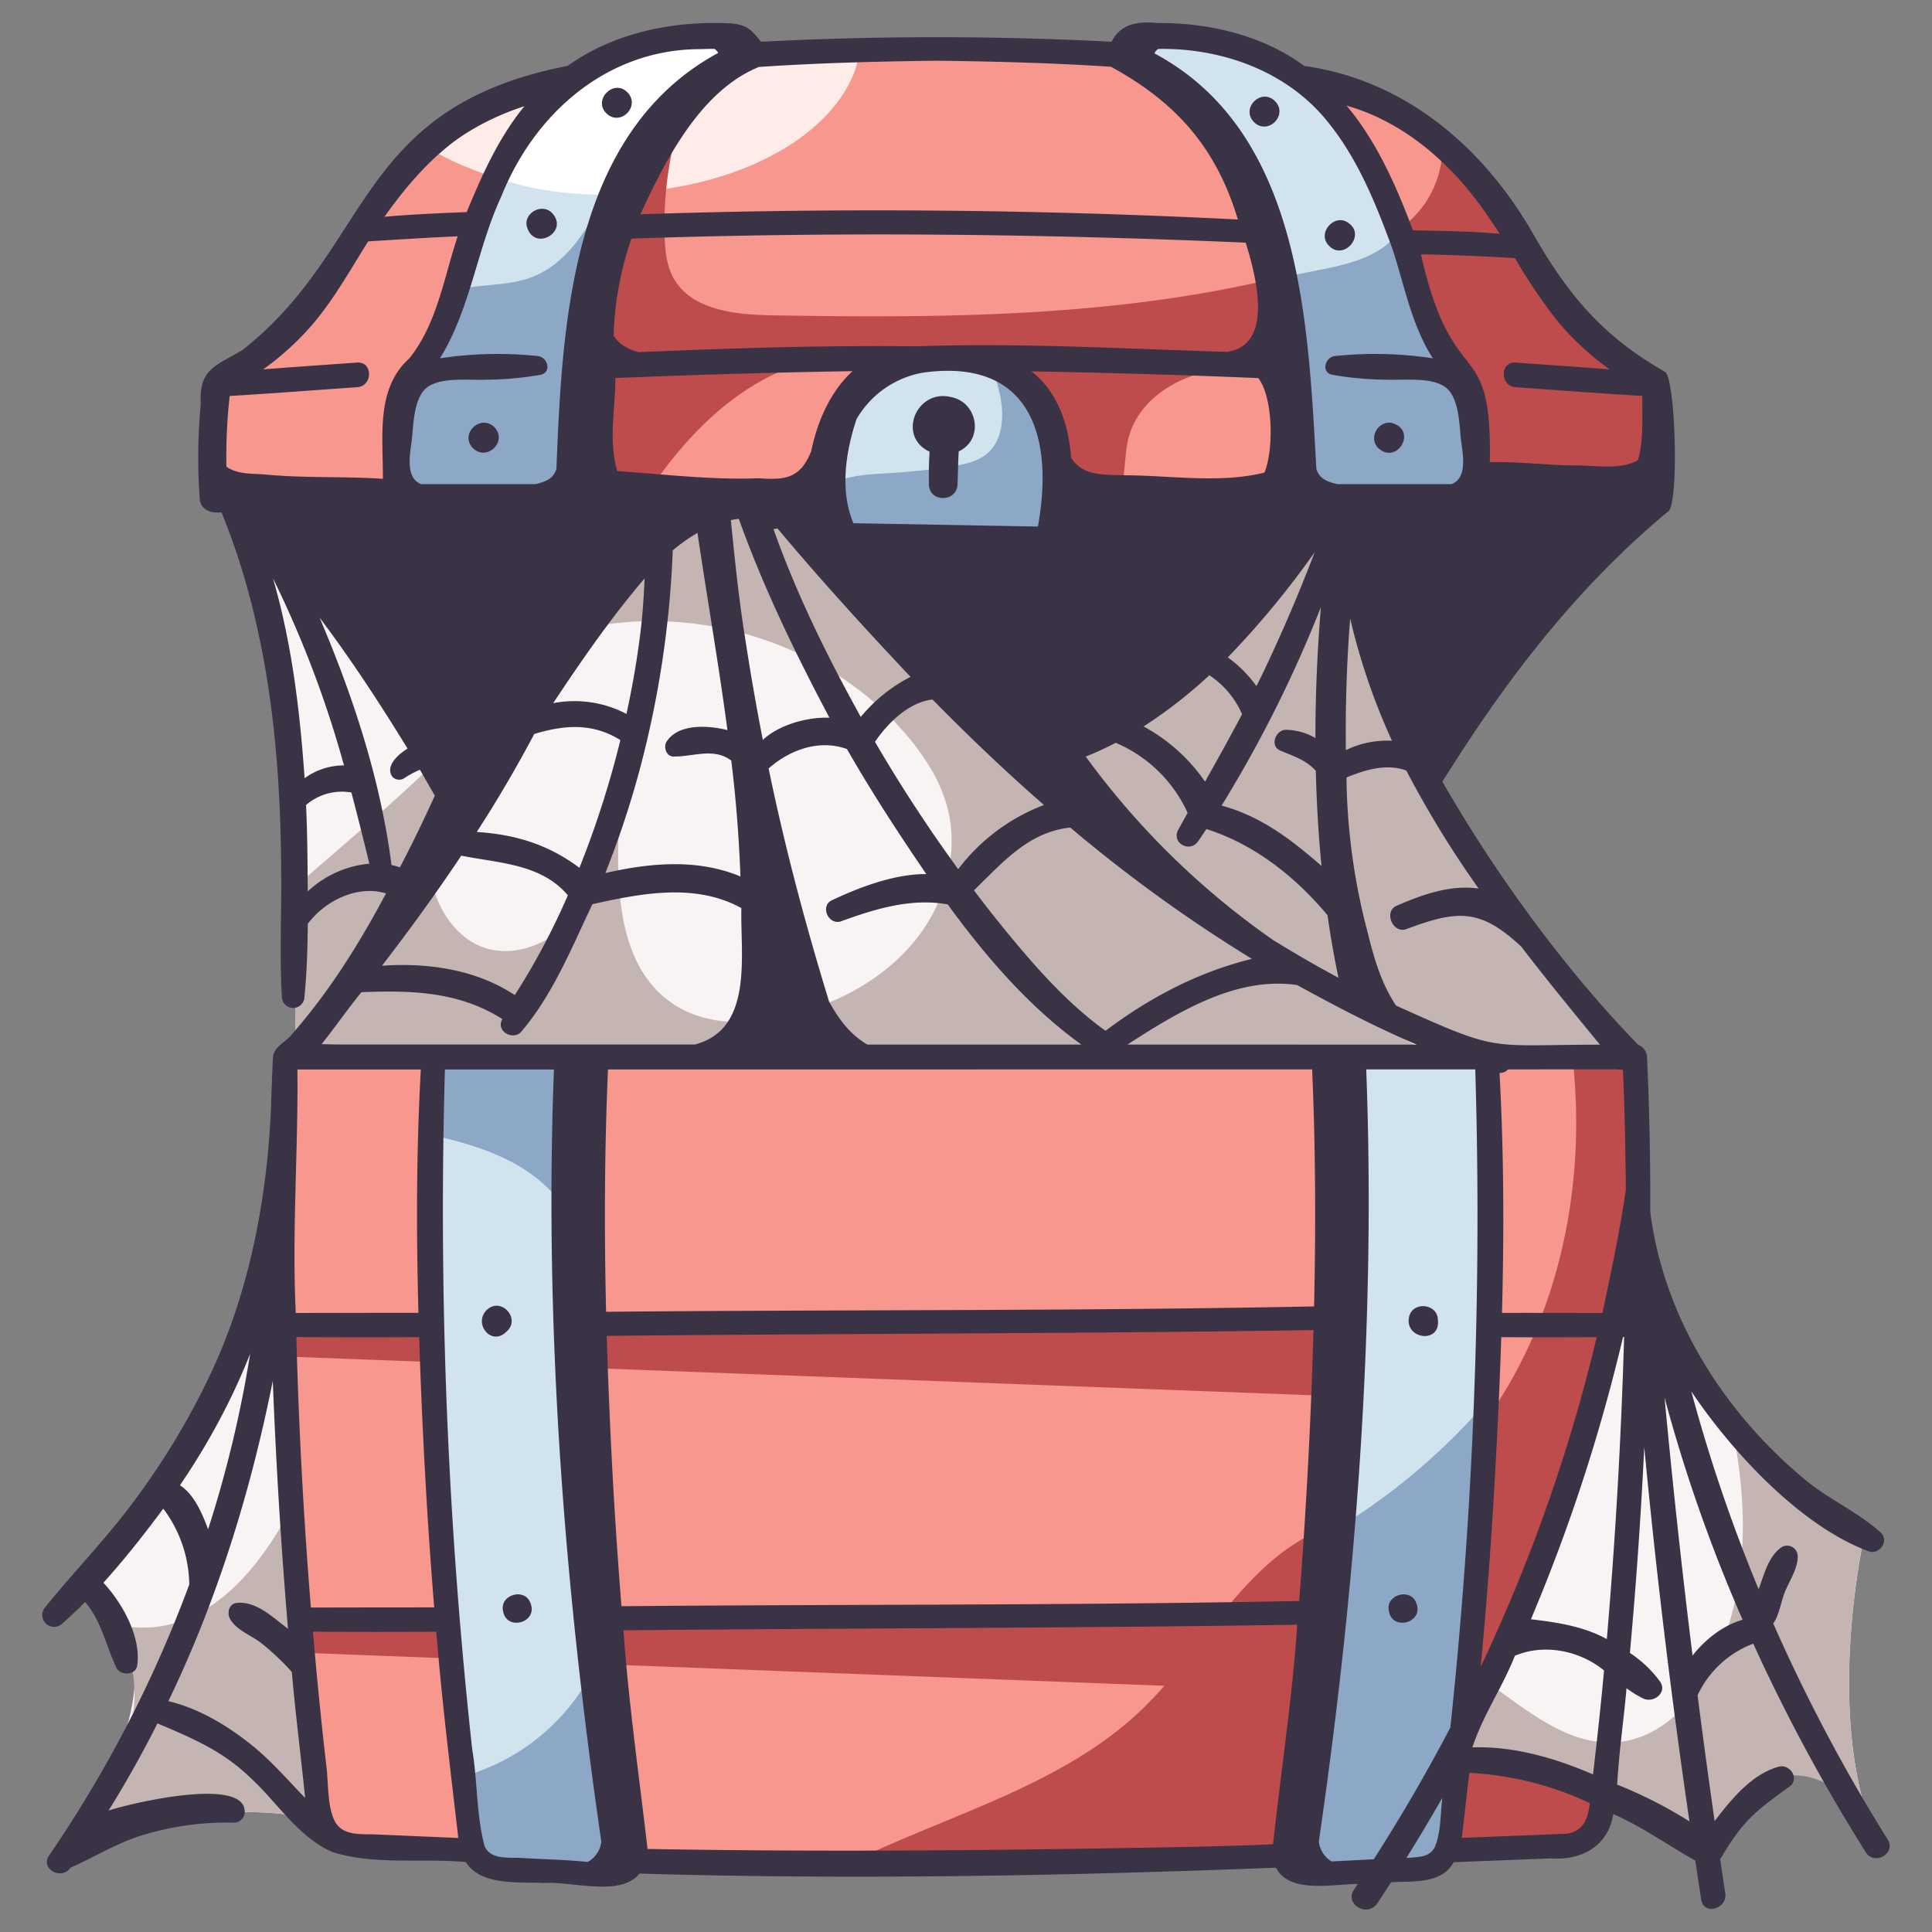 <svg height="512" viewBox="0 0 500 500" width="512" xmlns="http://www.w3.org/2000/svg"><rect x="0" y="0" width="500" height="500" fill="#808080" stroke="none"/><g id="Layer_4" data-name="Layer 4"><path d="m57.919 127.515h370.916v-31.425s-20.678-4.675-31.32-27.772-28.922-44.418-61.944-48.453c0 0-33.088-6.253-51.36-7.065h-94.768s-67.485-2.962-97.471 47.122c0 0-13.129 26.628-34.053 36.168 0 0-6.745 16.117 0 31.425z" fill="#f7978d"/><path d="m157.021 49.991c34.471 0 62.735-16.362 65.571-37.191h-33.149s-45.9-2.009-78.811 25.38c11.9 7.299 28.29 11.811 46.389 11.811z" fill="#ffebe8"/><path d="m428.835 96.09s-20.678-4.675-31.32-27.772c-5.631-12.222-13.4-23.947-24.367-32.877a25.7 25.7 0 0 1 -5.66 18.929c-7.241 8.682-18.557 12.7-29.472 15.645-44.857 12.098-91.964 12.385-138.416 11.585-9.55-.164-20.9-1.413-25.408-9.834-1.711-3.2-2.07-6.929-2.187-10.551a94.546 94.546 0 0 1 6.8-38.3 125.1 125.1 0 0 0 -52.055 69.644c-3.332 11.452-4.865 24.244.331 34.959h40.561l.584-.869c10.053-14.867 23.679-28.4 41-33.105s38.533 1.98 45.969 18.314c2.317 5.09 3.251 10.812 5.969 15.66h28.7c1.516-4.646 1-9.95 2.357-14.733 2.444-8.588 10.833-14.427 19.535-16.425s17.781-.846 26.634.315c3.092.405 6.411.915 8.659 3.077 1.636 1.574 2.449 3.793 3.233 5.923 2.809 7.634 6.011 15.318 10.769 21.843h67.791z" fill="#bf4c4c"/><path d="m74 274.89h351.042s-4.293 159.867-12.986 199.3l-21.62 3.957-65.272 1.864s-133.927 5.373-163.142-.054c0 0-16.815 5.816-41.741-1.81h-26.601a11.011 11.011 0 0 1 -10.946-9.773c-3.558-31.538-13.907-132.101-8.734-193.484z" fill="#f7978d"/><path d="m407.105 274.89c3.318 31.923-3.414 65.115-21.672 91.393-6.487 9.337-14.593 17.921-24.9 22.727-6.467 3.016-13.583 4.449-20.037 7.493-19.434 9.166-29.3 30.736-44.741 45.681-20.669 20.007-50.564 27.457-76.355 40.2 47.945-.052 105.761-2.371 105.761-2.371l65.272-1.864 21.62-3.957c8.693-39.431 12.986-199.3 12.986-199.3z" fill="#bf4c4c"/><path d="m72.581 351.019 283.03 10.681v-19.806h-283.03z" fill="#bf4c4c"/><path d="m76.703 427.678 278.908 10.681v-19.806h-278.908z" fill="#bf4c4c"/><path d="m270.834 109.94c-4.926-12.646-16.141-16.013-25.543-16.4a27.405 27.405 0 0 0 -27.069 18.377c-.023.067-.046.134-.068.2-2.249 6.694-2.917 13.811-3.242 20.865a8.631 8.631 0 0 0 .48 4.069c1.37 2.936 5.27 3.415 8.508 3.477q24.234.465 48.473.134c1.592-10.203 2.208-21.101-1.539-30.722z" fill="#d1e3ed"/><path d="m148.477 274.8c1.207 68.075 2.455 136.551 15.4 203.414.407 2.1.567 4.8-1.321 5.843a5.21 5.21 0 0 1 -2.54.427l-18.634-.017c-5.345 0-15.63.865-18.473-3.627-1.162-1.836-12.919-141.777-10.526-208.676z" fill="#d1e3ed"/><path d="m383.209 273.035-35.736-.871c8.268 67.606-5.284 135.694-11.056 203.558-.216 2.542-.326 5.393 1.356 7.312s4.494 2.182 7.028 2.253c5.457.151 16.012-1.1 22.069-1.895a6.455 6.455 0 0 0 5.506-5.223c2.6-13.966 9.877-61.606 12.26-167.685.179-7.957-1.427-37.449-1.427-37.449z" fill="#d1e3ed"/><path d="m187.9 10.574a12.2 12.2 0 0 0 -5.577-.66c-15 .724-30.549 5.643-40.429 16.955a68.135 68.135 0 0 0 -7.327 10.7c-9.856 16.935-22.764 56.135-22.764 56.135-5.327 2.774-7.444 9.282-8.207 15.24a63.411 63.411 0 0 0 -.3 13.267c.136 1.652.408 3.446 1.616 4.581 1.34 1.259 3.379 1.3 5.217 1.277l34.638-.533a4.532 4.532 0 0 0 3.062-.8 4.237 4.237 0 0 0 1.055-2.7 89.591 89.591 0 0 0 .273-11.485 136.441 136.441 0 0 1 19.643-70.93c5.081-8.383 11.146-16.287 18.783-22.431 1.41-1.135 2.986-2.4 3.221-4.193a4.558 4.558 0 0 0 -2.904-4.423z" fill="#d1e3ed"/><path d="m187.9 10.574a12.2 12.2 0 0 0 -5.578-.659c-15 .723-30.549 5.642-40.429 16.954a68.156 68.156 0 0 0 -7.327 10.7c-1.479 2.54-3.026 5.584-4.588 8.919 3.385 1.191 16.207 5.117 34.174 3.46q2.173-4.245 4.643-8.329c5.081-8.383 11.146-16.287 18.784-22.431 1.409-1.135 2.985-2.4 3.22-4.193a4.558 4.558 0 0 0 -2.899-4.421z" fill="#fff"/><path d="m379.162 103.573c-.259-2.834-.6-5.752-2-8.232-1.22-2.175-3.162-3.841-4.662-5.841-2.572-3.427-3.731-7.676-4.953-11.784-4.722-15.869-8.847-32.766-19.147-45.732-19.508-24.558-56.864-22.113-56.864-22.113s32.683 34.065 36.968 53.04 3.85 38.64 4.5 58.081c.07 2.114.259 4.467 1.822 5.891 1.421 1.3 3.528 1.4 5.45 1.431q18.273.294 36.548.033a4.017 4.017 0 0 0 1.917-.346c1.227-.684 1.386-2.355 1.384-3.76q-.025-10.348-.963-20.668z" fill="#d1e3ed"/><g fill="#8da8c6"><path d="m162.552 484.057c1.888-1.039 1.728-3.739 1.321-5.843-3.316-17.131-5.86-34.368-7.836-51.677a54.071 54.071 0 0 1 -29.989 31.043c-1.748.705-3.609 1.383-5.364 2.2 1.106 12.724 1.951 20.637 2.221 21.064 2.843 4.492 13.128 3.622 18.473 3.627l18.634.017a5.21 5.21 0 0 0 2.54-.431z"/><path d="m144.049 309.968a37.329 37.329 0 0 1 5.331 8.89c-.38-14.691-.643-29.384-.9-44.058l-36.1-2.636c-.235 6.572-.332 13.856-.317 21.637 12.112 2.749 24.237 6.74 31.986 16.167z"/><path d="m366.87 483.392a6.455 6.455 0 0 0 5.506-5.223c2.107-11.3 7.273-44.671 10.43-113.218a163.694 163.694 0 0 1 -37.842 31.286c-2.862 26.5-6.3 53.01-8.547 79.485-.216 2.542-.326 5.393 1.355 7.312s4.5 2.182 7.029 2.253c5.457.151 16.012-1.099 22.069-1.895z"/><path d="m376.82 128.347a4.017 4.017 0 0 0 1.917-.346c1.227-.684 1.386-2.355 1.384-3.76q-.016-10.349-.959-20.668c-.259-2.834-.6-5.752-2-8.232-1.22-2.175-3.162-3.841-4.662-5.841-2.572-3.427-3.731-7.676-4.953-11.784-1.762-5.926-3.442-12-5.392-17.95-5.487 8.02-16.7 9.2-26.281 11.216a11.55 11.55 0 0 0 -5.306 2.156c-.059.051-.107.111-.164.164 2.262 15.712 2.07 31.775 2.6 47.688.07 2.114.259 4.467 1.822 5.891 1.421 1.3 3.528 1.4 5.45 1.431q18.269.296 36.544.035z"/><path d="m174.2 33.513c-6.113 4.187-14.285 10.387-16.658 15.111-4.695 9.341-10.227 19.463-20.012 23.145-5.869 2.209-12.4 1.7-18.517 3.065-.213.047-.423.1-.634.156-3.873 10.517-6.573 18.716-6.573 18.716-5.327 2.774-7.444 9.282-8.207 15.24a63.411 63.411 0 0 0 -.3 13.267c.136 1.652.408 3.446 1.616 4.581 1.34 1.259 3.379 1.3 5.217 1.277l34.638-.533a4.532 4.532 0 0 0 3.062-.8 4.237 4.237 0 0 0 1.055-2.7 89.773 89.773 0 0 0 .274-11.485 136.43 136.43 0 0 1 19.639-70.932c1.68-2.773 3.482-5.485 5.4-8.108z"/><path d="m272.373 140.662c1.592-10.2 2.208-21.1-1.539-30.722a23.834 23.834 0 0 0 -13.916-14.088 40.249 40.249 0 0 1 1.921 6.537c1.059 5.252.744 11.455-3.314 14.954-2.481 2.139-5.869 2.824-9.105 3.336q-7.627 1.207-15.345 1.709c-4.7.3-9.485.424-13.943 1.937-.55.187-1.1.4-1.634.638-.289 2.665-.463 5.346-.586 8.019a8.631 8.631 0 0 0 .48 4.069c1.37 2.936 5.27 3.415 8.508 3.477q24.234.465 48.473.134z"/></g><path d="m356.564 169.772c-2.38-12.815-4.1-28.249-15.733-34.126-7.672-3.876-17.1-1.795-24.719 2.177s-14.245 9.681-21.928 13.535c-23.155 11.614-51.483 4.378-74.293-7.9-10.921-5.878-21.667-13-33.966-14.593-17.63-2.29-34.649 7.27-48.411 18.526-6.7 5.476-13.847 11.778-22.5 11.79-5.837.008-11.226-2.915-16.323-5.759l-40-22.317s21.141 39.361 17.52 141.838c115.1 2.439 224.7 2.359 339.8-.009-25.611-30.917-52.117-63.69-59.447-103.162z" fill="#f9f4f4"/><path d="m72.581 321.875s2.879 126.1 10.651 149.5c0 0-26.417-8.929-66.639 7.568 0 0 39.059-52.4 3.088-68.444 0 .001 35.819-30.575 52.9-88.624z" fill="#f9f4f4"/><path d="m28.458 419.969c19.431 24.152-11.865 58.972-11.865 58.972 40.222-16.5 66.639-7.568 66.639-7.568-3.778-11.373-6.4-47.019-8.1-80.651-1.172 2.182-2.4 4.336-3.711 6.447-6.821 10.974-21.509 29.012-42.963 22.8z" fill="#c4b5b3"/><path d="m340.831 135.646c-7.672-3.876-17.1-1.795-24.719 2.177s-14.245 9.681-21.928 13.535c-10.539 5.286-22.149 6.658-33.823 5.437l-1.423 21.918a259.8 259.8 0 0 0 111.7 91.078q4.745 2.013 9.623 3.8 17.8-.294 35.747-.658c-25.61-30.918-52.116-63.691-59.446-103.163-2.378-12.813-4.098-28.247-15.731-34.124z" fill="#c4b5b3"/><path d="m363.012 268.7c-55.858-30.82-101.12-77.118-143.263-125.322-10.872-5.863-21.578-12.925-33.824-14.515a41.268 41.268 0 0 0 -5-.34l-42.205 37.921c32.779-13.138 73.459-2.938 96.162 24.112 4.628 5.515 8.6 11.755 10.377 18.733 3.027 11.923-.9 24.989-8.736 34.471s-19.193 15.613-31.076 18.795c-10.5 2.812-22.483 3.235-31.463-2.89-13.875-9.465-14.566-29.3-13.819-46.083-2.76 8.4-5.658 17.047-11.475 23.706s-15.37 10.879-23.679 7.856c-6.505-2.366-10.942-8.669-12.863-15.319s11.32-37.364 11.545-44.282c-13.521 15.586-31.265 29.872-47.417 44.13.46 12.96.5 27.351-.067 43.268 100.543 2.131 196.887 2.338 296.368.778-3.227-1.595-6.417-3.28-9.565-5.019z" fill="#c4b5b3"/><path d="m482.513 397.288c-27.838-14.855-48.387-40.59-59.743-80.045-13.647 49.809-23.462 94.033-47.237 136.562l30.671 6.58c14.042 2.527 35.818 9.28 36.984 29.316.652-32.431 27.922-42.348 41.719-15.147-12.783-31.806-2.394-77.266-2.394-77.266z" fill="#f9f4f4"/><path d="m482.513 397.288a109.25 109.25 0 0 1 -34.431-28.72c.709 3.357 1.32 6.734 1.8 10.138 2.4 17.071 1.384 35.027-5.872 50.664-4.837 10.421-13.568 20.241-24.993 21.453-12.708 1.349-23.545-7.964-34.053-15.439q-4.332 9.274-9.438 18.419l30.679 6.582c14.042 2.527 34.687 10.437 36.984 29.316-.34-31.77 27.592-41.242 41.719-15.147-12.784-31.806-2.395-77.266-2.395-77.266z" fill="#c4b5b3"/></g><g id="Layer_5" fill="#3a3245" data-name="Layer 5"><path d="m16.083 420.206c2.04-1.777 4.014-3.663 5.946-5.605 4.252 4.925 5.442 11.45 8.148 17.131 1.166 1.97 4.924 1.892 5.326-.7 1.1-7.1-3.638-15.963-8.747-21.417 5.547-6.153 10.657-12.644 15.495-19.178a33.29 33.29 0 0 1 6.731 19.636 321.749 321.749 0 0 1 -36.282 70.141c-2.345 3.453 3.227 6.519 5.533 3.158 6.253-2.777 12-6.4 18.668-8.445a75.215 75.215 0 0 1 23.435-3.23 2.853 2.853 0 0 0 2.947-2.208c1.415-10.161-29.629-2.782-35.184-.917q6.827-10.984 12.648-22.558c8.719 3.692 16.753 7.025 23.853 13.886 7.056 6.37 12.518 15.542 21.4 19.391 10.886 3.472 23.195 1.552 34.545 2.605 3.91 6.211 13.656 5.094 20.2 5.425 7.22-.524 19.849 3.706 24.761-2.441 54.852 1.628 109.915.611 164.728-1.524 3.443 6.746 14.351 4.273 21.147 4.208-.33.5-.654 1-.986 1.5-2.5 3.752 3.556 7.265 6.038 3.529q1.808-2.719 3.575-5.464c5.56-.351 13.119.553 16.188-5.192q12.628-.5 25.258-.987c7.816.567 14.742-3.134 16.064-11.469 7.479 3.274 14.155 8.077 21.218 12.036q.767 5.085 1.554 10.165c.635 4.079 6.811 2.339 6.2-1.708q-.669-4.4-1.313-8.8c6.089-10.259 8.82-12.139 18.176-19 2.333-2.111-.164-5.589-2.9-4.986-7.068 1.878-12.42 8.5-16.709 14.113q-2.326-16.268-4.414-32.566a25.984 25.984 0 0 1 14.414-13.352 456.809 456.809 0 0 0 29.113 53.976c2.242 3.566 7.915.283 5.667-3.313a439.959 439.959 0 0 1 -29.607-55.887c1.5-2.142 1.939-5.3 2.811-7.651 1.172-3.16 3.551-6.362 3.52-9.779a2.752 2.752 0 0 0 -4.107-2.357c-3.533 2.371-4.549 7.124-6.01 10.914a415.182 415.182 0 0 1 -17.419-51.186c10.447 15.547 28.318 34.968 46.11 41.455 2.748.7 5.144-2.892 2.88-4.948-5.767-5.236-13.373-8.56-19.448-13.577-21.074-17.458-36.657-42-40.153-69.293.015-13.4-.223-26.8-.847-40.185a3.59 3.59 0 0 0 -2.308-3.179c-18.755-19.262-36.875-44.014-50.649-68.087 16.311-26.151 34.531-50.075 58.389-69.9 2.871-1.585 1.979-33.85-.706-36.113-16-9.109-24.936-19.621-34.075-35.514-12.825-22.53-33.151-40.02-59.395-43.7-10.6-7.889-24.78-11.234-38.009-11.1-4.883-.46-9.4.065-11.833 4.846a874.437 874.437 0 0 0 -90.714 0c-2.573-3.176-3.777-4.618-8.627-4.79-14.465-.591-29.5 2.508-41.4 11.026-55.314 10.774-50.251 46.8-84.11 73.494-6.691 4.075-11.425 4.791-10.854 13.927a148.536 148.536 0 0 0 -.288 24.469c.118 3.009 3 4.016 5.639 3.641 11.916 29.139 15.246 60.8 15.449 92.069.175 11.106-.459 22.3.183 33.387a2.923 2.923 0 0 0 5.843 0c.618-6.257.816-12.593.862-18.928 4.53-6.093 12.972-10.13 20.251-7.884-6.909 12.967-14.508 25.168-24.219 36.3-1.539 2.125-4.743 3.208-5.045 6.044q-.321 6.9-.524 13.815c-1.136 24.062-5.893 48.426-16.6 70.244a191.993 191.993 0 0 1 -18.634 30.609c-7.157 9.725-15.554 18.294-23.123 27.652a3.061 3.061 0 0 0 4.326 4.326zm49.517 31.794c-6.232-5.1-13.969-9.855-22.028-11.743 12.69-26.3 21.308-54.284 27.025-82.89q1.248 32.137 3.939 64.173c-3.851-2.886-8.33-7.382-13.477-6.675-1.823.337-2.3 2.521-1.6 3.942 1.409 2.872 5.39 4.355 7.9 6.224a63.147 63.147 0 0 1 8.161 7.669c.955 10.9 2.344 21.709 3.447 32.6-4.383-4.5-8.483-9.3-13.367-13.3zm350.245-27.8c-6.015-3.306-12.841-4.339-19.647-5.132a455.413 455.413 0 0 0 23.837-73.041h.284q-1.133 39.154-4.475 78.173zm-3.571 35.019c-9.715-4.206-20.492-7.354-31.216-7 2.634-8.142 7.811-15.623 10.987-23.7 7.582-3.231 16.807-1.348 23.071 3.788-.804 8.986-1.792 17.955-2.843 26.916zm-25.564-73.919c.75-13.041 1.392-26.132 1.816-39.239q12.351.065 24.7 0a433.539 433.539 0 0 1 -30.021 85.285q2.175-22.988 3.505-46.046zm31.044-108.56c.665 0 1.462.082 2.26.129.469 10.32.644 20.687.753 31-1.537 10.645-3.8 21.369-6.068 31.928q-12.995-.037-25.988-.028c.552-20.722.5-41.47-.638-62.11a2.569 2.569 0 0 0 2.187-.9zm-250.098-179.24q26.488-1.008 52.985-1.446c-5.775 5.293-9.135 13.083-10.7 20.708-2.878 7.209-6.888 7.482-13.6 7.013-12.243.474-24.424-1.039-36.6-1.862-2.327-8.086-.492-15.962-.476-24.081 2.791-.132 5.609-.194 8.391-.332zm171.926 179.258c.89 20.427.963 40.891.5 61.341-61.061 1.22-122.157.818-183.225 1.39-.5-20.908-.422-41.83.489-62.71q91.119-.01 182.236-.021zm-173.827-113.18c-.869 7.111-2.1 14.178-3.625 21.181a29.047 29.047 0 0 0 -18.967-2.782c7.44-11.213 14.82-21.9 23.658-32.284-.192 4.619-.499 9.241-1.066 13.885zm161.611 9.5c-.718 1.508-1.455 3-2.2 4.492a32.313 32.313 0 0 0 -7.412-7.443 229.981 229.981 0 0 0 22.476-27.2q-5.838 15.317-12.864 30.152zm-134.528-7.94c-1.637-10.173-2.665-20.257-3.692-30.532.675-.14 1.36-.25 2.053-.338 6.4 17.831 14.614 34.79 23.459 51.474-6.064-.209-13.278 2-17.235 5.75q-2.571-13.126-4.585-26.353zm29.93 20.407c-8.672-15.677-16.595-31.7-22.593-48.627a3.883 3.883 0 0 0 1.029-.165c11.152 13.283 22.573 25.846 34.443 38.416a40.611 40.611 0 0 0 -12.879 10.377zm1.686 84.782c-4.564-2.707-7.3-6.487-9.887-11.108-6.093-19.877-11.456-39.979-15.648-60.35 5.5-4.835 13.06-7.6 20.267-5.019 6.386 11.153 13.261 21.69 20.544 32.365-8.448-.1-18.03 3.732-24.461 6.787-3.08 1.463-.906 6.423 2.3 5.465 8.9-3.238 18.256-6.122 27.707-4.4 9.935 13.638 21.143 26.6 34.579 36.265zm23.528-45.384a387.377 387.377 0 0 1 -21.54-32.956c3.378-4.955 8.774-10.254 14.894-10.954 9.281 9.442 18.863 18.592 28.842 27.3a50.11 50.11 0 0 0 -22.196 16.611zm62.472-47.91q1.281-1.123 2.53-2.282a23.259 23.259 0 0 1 8.464 10.07c-3.1 5.879-6.331 11.677-9.58 17.473a45.872 45.872 0 0 0 -15.908-14.29 122.565 122.565 0 0 0 14.494-10.97zm31.4-19.946c-.925 11.2-1.432 22.549-1.425 33.92a15.768 15.768 0 0 0 -7.669-2.139c-2.632.041-4.222 4.174-1.455 5.373 3.308 1.4 6.748 2.458 9.226 5.237.2 8.233.67 16.456 1.478 24.619-7.656-6.624-15.365-12.738-25.856-15.609a326.242 326.242 0 0 0 25.706-51.4zm-73.248-20.814c-15.913-.28-31.825-.6-47.737-.861-3.517-8.251-2.081-18.27.792-26.917a24.76 24.76 0 0 1 17.339-12.071c27.332-3.739 33.909 16.043 29.611 39.85zm-140.88 72.15q5.56-9.065 10.539-18.473c7.854-2.374 15.164-2.893 22.287 1.589a248.827 248.827 0 0 1 -10.6 33.05c-8-6-16.568-8.645-26.569-9.274q2.208-3.425 4.348-6.891zm37.2-6.946a258.089 258.089 0 0 0 9.181-59.039 42.358 42.358 0 0 1 6.4-4.518c2.524 17.01 5.485 33.976 7.755 51.033-4.882-1.241-12.705-1.781-15.785 3.024-.753 1.329-.146 3.507 1.544 3.8 5.054.21 10.605-2.461 15.232 1.067 1.236 9.962 2 20.036 2.377 29.988-11.032-4.631-23.349-3.561-34.964-.884a247.566 247.566 0 0 0 8.263-24.47zm96.522 40.835q-4.823-5.842-9.392-11.893c7.332-7.1 14.093-15.123 24.938-16.246a382.278 382.278 0 0 0 46.994 33.974c-14.2 3.531-26.39 10.017-37.886 18.623-9.389-6.75-17.353-15.612-24.651-24.457zm68.032.971a204.755 204.755 0 0 1 -48.492-47.483 81.037 81.037 0 0 0 7.745-3.563 35.738 35.738 0 0 1 18.622 18.13q-1.214 2.181-2.418 4.369c-1.863 3.392 2.963 6.1 5.124 3 .731-1.049 1.44-2.118 2.154-3.182 12.513 4 22.969 12.3 31.34 22.294q1.171 8.166 2.836 16.194c-5.737-3.074-11.368-6.342-16.908-9.758zm-3.851-145.44c3.926 4.994 4 18.92 1.592 24.467-11.4 2.837-24.032.767-35.755.695-5.1-.182-11.364.4-14.262-4.589-.68-8.648-3.41-16.9-10.261-22.307q29.357.516 58.689 1.735zm-206.254 123.6c9.587 1.94 20.739 2.081 27.581 10.262a181.514 181.514 0 0 1 -13.729 25.828c-10.093-6.686-22.588-8.422-34.379-7.6 7.152-9.27 14.02-18.76 20.53-28.491zm-42.675 124.587c10.591.093 21.184.083 31.776.028.767 23.355 1.985 46.653 3.9 69.935q-15.962 0-31.923.04-2.829-34.939-3.753-70.003zm31.591-6.269q-15.872 0-31.742.043c-1.034-20.947.66-42.195.417-63.018q15.974 0 31.946 0c-1.172 20.93-1.184 41.973-.618 62.975zm-20.158-69.445c-1.614 0-3.254-.051-4.9-.1 3.681-4.614 6.734-9.062 10.31-13.447 12.908-.48 25.1-.226 36.473 6.969-1.784 2.986 2.483 5.57 4.743 3.434 8.229-9.541 13.165-21.877 18.564-33.173 12.625-2.8 26.616-5.558 38.543 1.011-.3 12.177 3.228 31.347-12.069 35.312zm70.532 113.592q-1.064-19.065-1.644-38.18c60.969-.633 121.946-.55 182.912-1.5q-.987 35.1-3.708 70.106c-58.45 1.167-116.932.832-175.389 1.355q-1.276-15.876-2.171-31.781zm146.269-113.573h-13.166c12.865-8.281 28.107-17.742 43.937-15.4 10.011 5.491 20.215 10.831 30.934 15.412q-30.852-.007-61.705-.012zm43.375-76.2c-.132-11.363.21-22.729 1.113-34.057a168.086 168.086 0 0 0 10.82 31.629 24.327 24.327 0 0 0 -11.933 2.428zm-30.789-103.072c-26.788-.805-53.719-2.386-80.432-1.436-23.915-.283-47.847.483-71.745 1.512-2.537-.572-5.235-2.034-6.534-4.3a84.373 84.373 0 0 1 4.6-25.086c52.963-1.822 106.04-1.25 158.979 1.045 3.592 11.481 6.426 26.702-4.868 28.265zm-231.006 380c-1.776-3.785-1.532-9.547-2.014-13.69-1.365-11.68-2.51-23.382-3.51-35.1q15.96.128 31.921.017c1.446 17.87 3.639 35.562 5.695 53.379q-10.632-.463-21.263-.913c-3.889-.167-8.852.514-10.829-3.698zm48.1 9.762c-3.168-.164-7.622.48-9.194-3.023-2.15-7.921-1.825-16.929-3.215-25.078a1284.14 1284.14 0 0 1 -7.062-175.936h28.215c-2.542 66.682 2.682 133.843 12.267 199.838a6.919 6.919 0 0 1 -3.534 5.249c-5.851-.607-11.622-.69-17.475-1.055zm175.07-2.895c-47.356.928-94.741 1.432-142.1.578-2.205-19.05-4.871-37.5-6.233-56.579 58.121-.578 116.249-.545 174.367-1.452-1.262 19.015-4.219 37.9-6.251 56.8-6.606.33-13.174.502-19.781.648zm34.908 3.812a7.018 7.018 0 0 1 -3.282-5.12c9.587-66 14.813-133.173 12.267-199.862q14.109 0 28.218-.006a1249.6 1249.6 0 0 1 -6.449 170.337q-9.161 17.457-19.815 34.085zm27.066-4.566c-1.189 3.736-4.585 3.352-7.676 3.669q4.791-7.693 9.281-15.564c-.444 3.719-.363 8.383-1.603 11.89zm33.977-2.621c-9.091.4-18.227.7-27.333 1.086.734-5.747 1.24-11.16 1.978-16.822a83.271 83.271 0 0 1 31.159 7.819c-.449 3.687-1.374 7.121-5.802 7.912zm12.89-12.7c.489-8.568 1.671-16.491 2.423-24.946a26.67 26.67 0 0 0 4.325 2.667c2.625 1.25 6.312-1.488 4.364-4.364a30.32 30.32 0 0 0 -7.822-7.433q2.43-26.593 3.714-53.282 4.617 48.579 11.7 96.88a116.7 116.7 0 0 0 -18.702-9.526zm32.46-42.65c-4.737 1.3-9.542 4.886-12.955 9.255q-4.129-33.318-7.241-66.756a406.035 406.035 0 0 0 20.198 57.496zm-36.855-148.842c-29.375.009-25.518 2.238-52.85-10.128-3.88-5.874-5.7-12.3-7.4-19.178a163.238 163.238 0 0 1 -5.415-39.849c4.864-1.966 10.217-3.673 15.482-1.8a263.34 263.34 0 0 0 18.729 30.55c-7.36-1.031-14.5 1.531-21.248 4.466-3.4 1.477-.968 7.307 2.54 6.026 13.352-4.994 19.13-5.345 29.742 4.545 6.79 8.824 13.324 16.632 20.42 25.368zm-11.14-187.373a72.045 72.045 0 0 0 13.582 12.61c-8.11-.64-16.23-1.188-24.34-1.767-4.093-.293-4.084 6.1 0 6.379 10.927.743 21.852 1.622 32.788 2.25-.063 5.525.413 11.229-1.123 16.618-4.658 2.758-11.846 1.184-17.221 1.383-6.916-.151-14.125-1.031-21.111-.861.618-33.961-9.449-16.733-17.828-53.774 8.119.132 16.222.5 24.329.968a141.811 141.811 0 0 0 10.924 16.194zm-17.757-26.806c1 1.419 1.962 2.869 2.9 4.327-7.451-.664-15-.774-22.462-.885-4.226-11.34-9.417-23.082-17.181-32.286 15.51 4.418 27.879 15.716 36.743 28.844zm-43.27-26.6c8.853 9.961 13.953 22.641 18.466 35.02 3.1 9.49 4.914 19.591 10.376 28.116a100.191 100.191 0 0 0 -25.364-.574c-2.512.307-3.64 4.232-.657 4.85a86.321 86.321 0 0 0 13.98 1.273c4.317.18 11.222-.722 15.017 1.729 3.7 2.394 3.868 9.288 4.246 13.17.378 3.656 2.075 10.507-2.393 12.126h-29.548c-2.352-.581-4.6-1.235-5.41-3.954-2.176-37.889-3.762-87.18-41.935-107.533a2.756 2.756 0 0 1 1.03-1.152c15.608-.233 31.593 5.127 42.192 16.928zm-99.628-13.872c15.074.18 30.148.575 45.192 1.567 16.835 9.194 27.234 20.911 32.84 39.531q-77.237-3.919-154.626-1.354c6.488-14.1 15.6-32.016 30.678-38.131 15.281-1.025 30.6-1.425 45.916-1.613zm-60.954-2.991c1.17-.051 2.341-.07 3.511-.072a2.878 2.878 0 0 1 .979 1.049c-37.956 20.552-40.371 69.645-41.871 107.645-.806 2.719-3.071 3.369-5.433 3.955h-29.526c-4.467-1.619-2.772-8.469-2.393-12.126.378-3.882.541-10.776 4.246-13.17 3.8-2.451 10.7-1.549 15.017-1.729a86.321 86.321 0 0 0 13.975-1.273c2.96-.613 1.879-4.541-.657-4.85a100.121 100.121 0 0 0 -25.362.573c7.916-12.8 9.561-28.3 15.88-41.906 8.624-21.562 27.491-38.169 51.634-38.096zm-60.989 21.908a67.057 67.057 0 0 1 15.331-7.14c-6.664 8.1-10.964 17.783-14.944 27.4-7.086.293-14.219.569-21.29 1.217 5.704-8.046 12.554-16.061 20.903-21.477zm-39.119 48.859c5.427-6.511 9.521-13.888 14.009-21.021 7.723-.485 15.441-.969 23.17-1.312-3.6 10.717-5.27 22.516-12.517 31.588-8.792 7.912-6.741 20.359-6.85 31.178-10.46-.7-20.474-.133-30.72-1.147-3.632-.223-6.951-.055-9.764-1.983a137.83 137.83 0 0 1 .843-18.321c11-.629 22-1.515 32.994-2.262 4.077-.277 4.1-6.672 0-6.379-8.108.579-16.226 1.126-24.338 1.771a71.705 71.705 0 0 0 13.173-12.112zm-10.626 66.18a274.714 274.714 0 0 1 18.375 48.414 17.293 17.293 0 0 0 -10.19 3.325c-1.217-17.347-3.25-34.676-8.185-51.739zm8.995 81.024c-.046-7.462-.09-14.9-.437-22.355a14.2 14.2 0 0 1 11.735-3.237c1.622 6.117 3.146 12.263 4.649 18.417a27 27 0 0 0 -15.947 7.175zm21.677-6.823c-2.841-22.131-9.892-43.529-18.6-64.01 8.2 10.862 15.642 22.288 22.762 33.881-2.383 1.419-5.973 4.61-3.875 7.348a2.442 2.442 0 0 0 2.909.376 23.453 23.453 0 0 1 4.169-2.255c1.279 2.235 2.551 4.479 3.851 6.7q-4.265 9.4-9.03 18.561a17.828 17.828 0 0 0 -2.186-.601zm-40.835 136.3q2.289-4.845 4.258-9.819a304.084 304.084 0 0 1 -10.884 45.42c-1.458-3.895-3.586-9.052-7.3-11.376a177.694 177.694 0 0 0 13.926-24.221z"/><path d="m131 344.7c4.011-3.347-1.349-9.286-5.087-5.628-3.468 3.572 1.271 9.356 5.087 5.628z"/><path d="m137.27 414.844c-1.435-3.988-7.888-2.2-7.1 1.942.745 5.537 9.235 3.178 7.1-1.942z"/><path d="m372.124 341.537c-.106-4.186-6.462-4.859-7.445-.787-1.329 5.828 8.204 7.19 7.445.787z"/><path d="m366.518 414.844c-1.436-3.988-7.889-2.2-7.1 1.942.744 5.537 9.234 3.178 7.1-1.942z"/><path d="m127.931 110.546c-3.558-3.526-9.1 1.8-5.548 5.418 3.629 3.583 9.117-1.755 5.548-5.418z"/><path d="m142.929 55.186c-2.642-2.863-7.8.059-6.472 3.768 2.005 6.146 10.829 1.008 6.472-3.768z"/><path d="m156.924 29.329c3.608 3.532 8.958-1.858 5.444-5.445-3.506-3.571-9 1.956-5.444 5.445z"/><path d="m356.739 116.006c4.832 4.309 10.017-4.436 3.781-6.441h.036c-3.688-1.197-6.651 3.788-3.817 6.441z"/><path d="m344 63.654c3.73 3.833 9.424-2.64 5.153-5.822-3.616-3.003-8.6 2.56-5.153 5.822z"/><path d="m324.532 31.606c3.608 3.532 8.958-1.858 5.444-5.444-3.608-3.532-8.958 1.858-5.444 5.444z"/><path d="m246.1 102.752c-8.873-2.185-14.078 10.144-5.531 14.159-.187 2.8-.2 5.606-.171 8.41.052 4.785 7.237 4.763 7.416 0 .114-2.843.122-5.658.3-8.5 6.642-3.077 4.907-12.788-2.014-14.069z"/></g></svg>